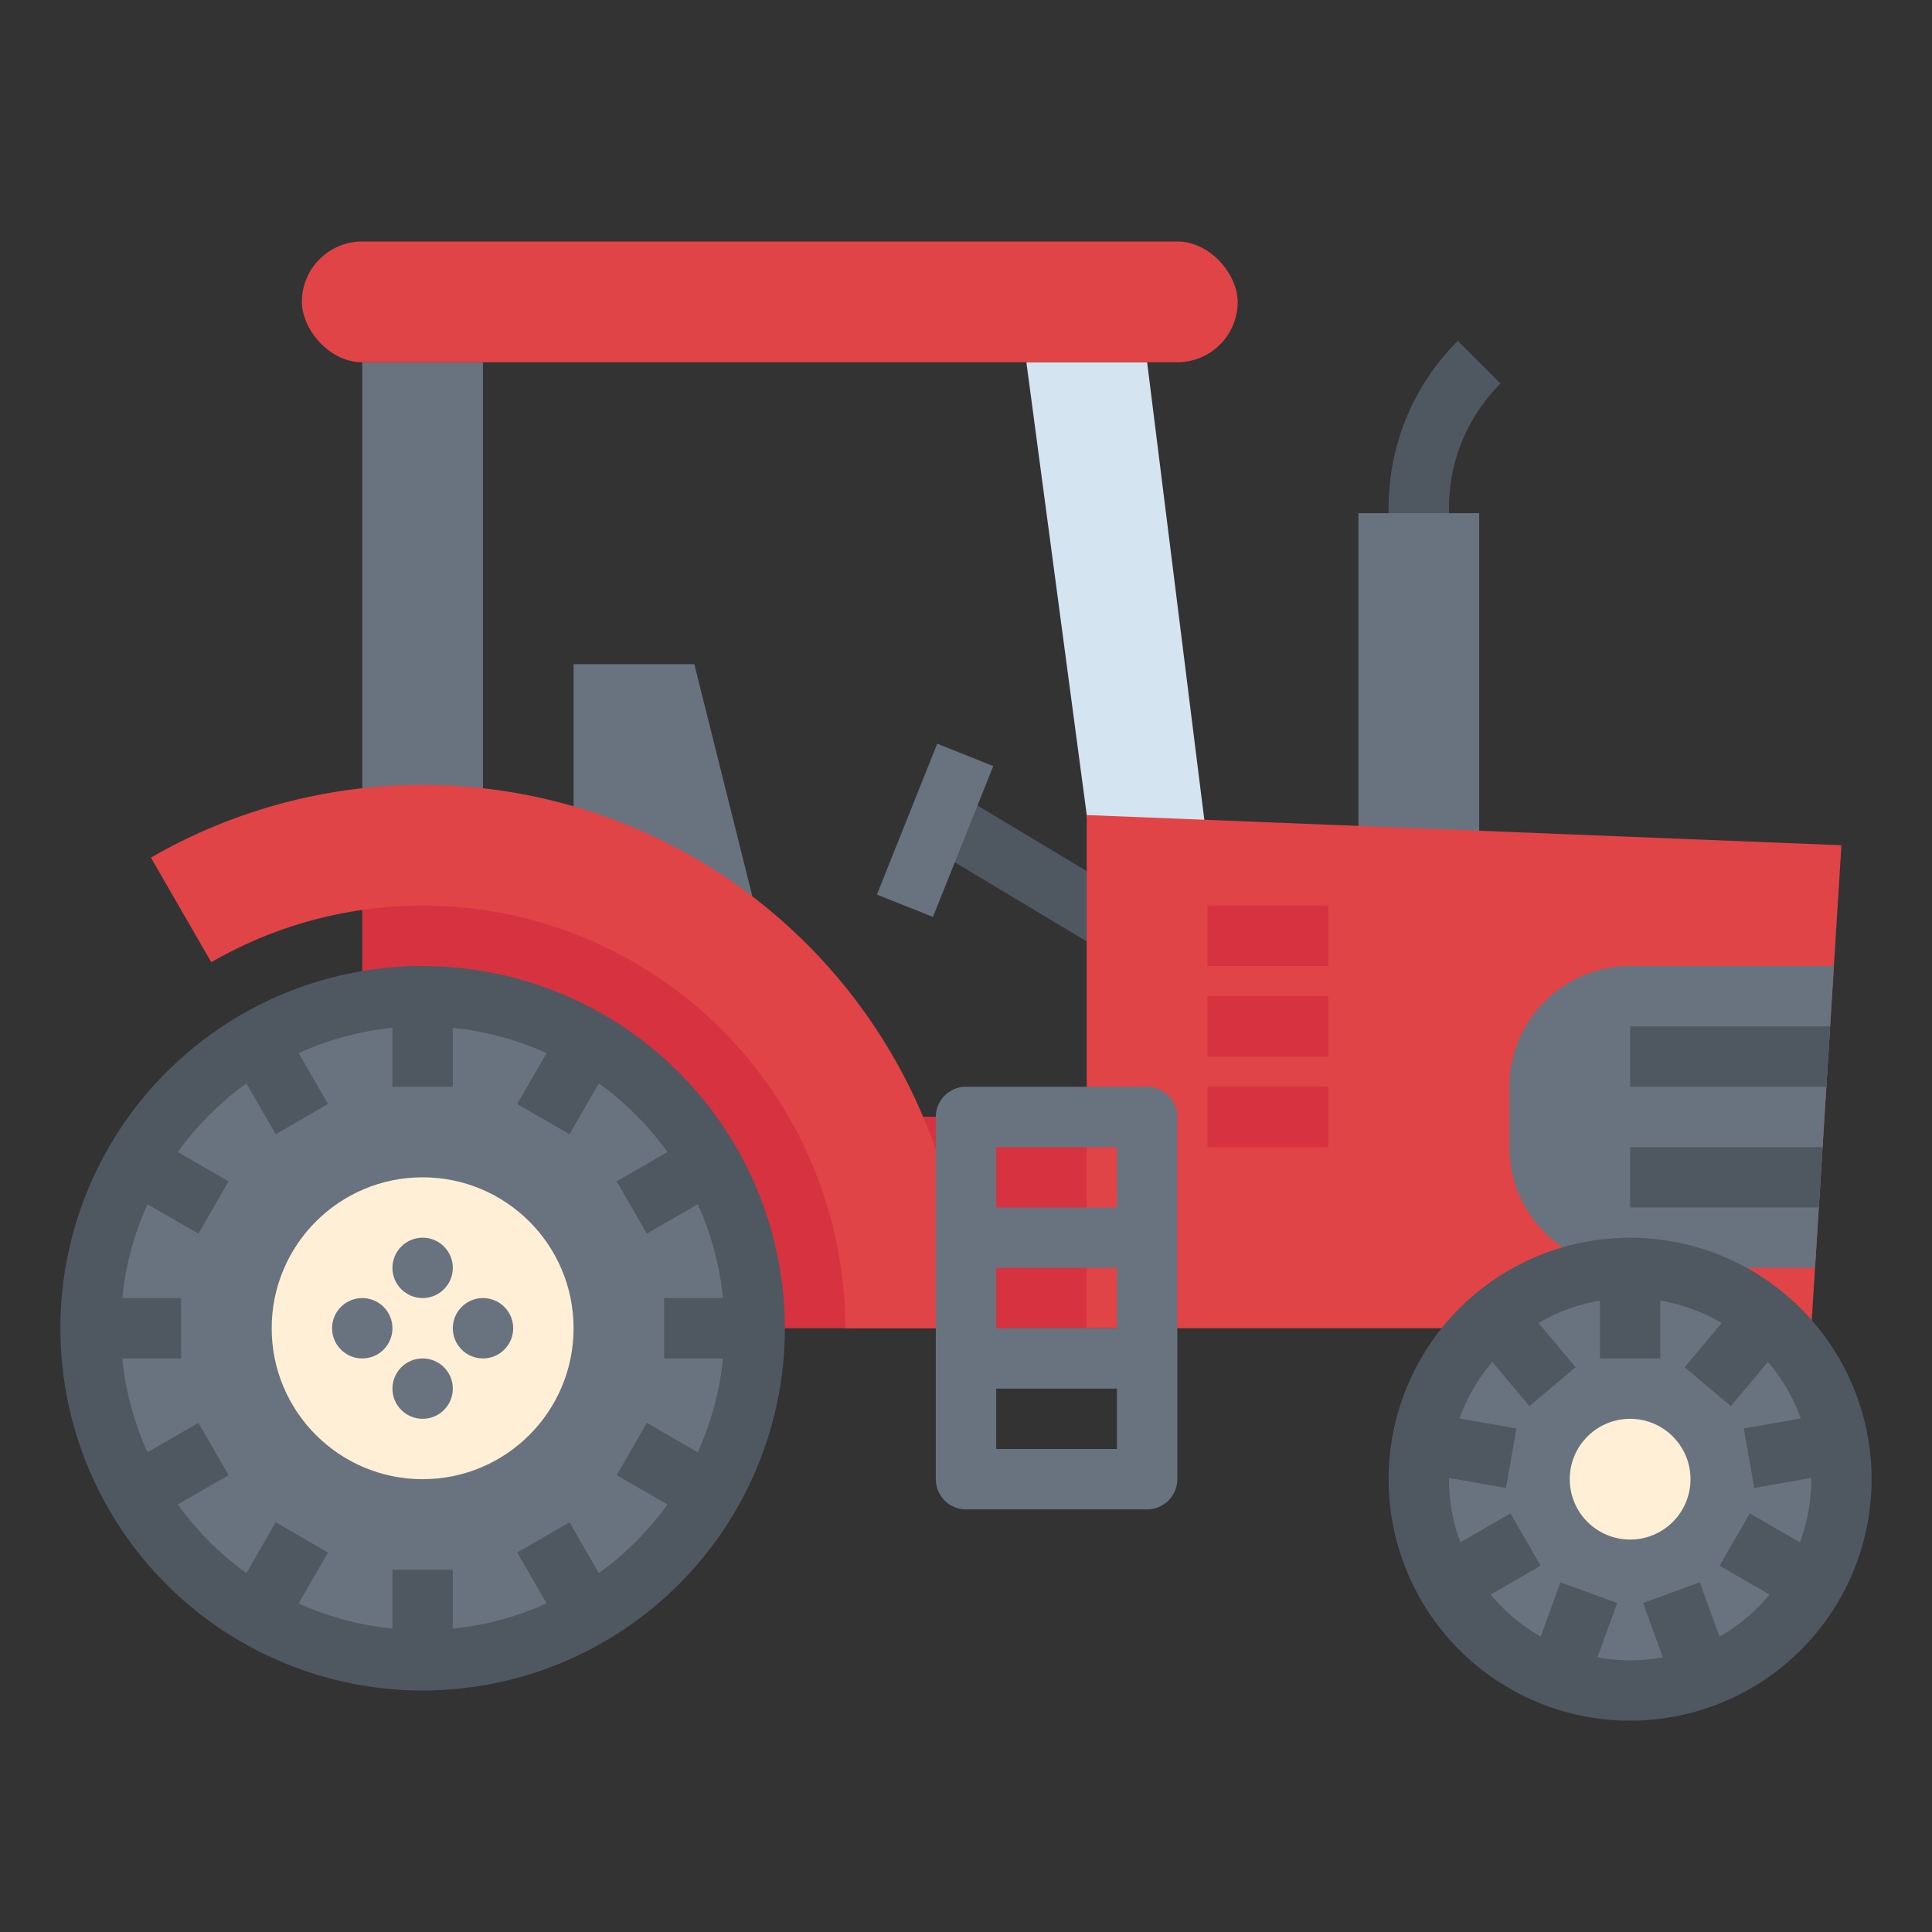 <svg xmlns="http://www.w3.org/2000/svg" version="1.1" xmlns:xlink="http://www.w3.org/1999/xlink" width="512" height="512" x="0" y="0" viewBox="0 0 512 512" style="enable-background:new 0 0 512 512" xml:space="preserve"><rect x="0" y="0" width="512" height="512" fill="#333333" stroke="none"/><g><path fill="#4f5761" d="m243.652 222.892 8.225-13.713 53.303 31.97-8.225 13.712z" opacity="1" data-original="#4f5761"></path><path fill="#68737f" d="m232.39 237.068 15.982-39.98 14.848 5.937-15.983 39.979z" opacity="1" data-original="#68737f"></path><path fill="#4f5761" d="M384 148.125h-16v-13.498a62.22 62.22 0 0 1 18.343-44.284l11.314 11.314A46.322 46.322 0 0 0 384 134.627z" opacity="1" data-original="#4f5761"></path><path fill="#68737f" d="M360 136h32v88h-32zM96 96h32v124H96z" opacity="1" data-original="#68737f"></path><path fill="#d4e4f0" d="M292.267 248 272 96h32l16 128z" opacity="1" data-original="#d4e4f0"></path><path fill="#68737f" d="M152 232v-56h32l16 64z" opacity="1" data-original="#68737f"></path><path fill="#d6323f" d="M232 352H96V232h77l59 80z" opacity="1" data-original="#d6323f"></path><path fill="#e04446" d="m488 224-8 128H224.33l16-56H288v-80z" opacity="1" data-original="#e04446"></path><path fill="#d6323f" d="M224.33 296H288v56h-63.67z" opacity="1" data-original="#d6323f"></path><path fill="#e04446" d="M256 352h-32a112.028 112.028 0 0 0-168.01-97.01l-16-27.71A144.025 144.025 0 0 1 256 352z" opacity="1" data-original="#e04446"></path><path fill="#68737f" d="M304 288h-48a8 8 0 0 0-8 8v96a8 8 0 0 0 8 8h48a8 8 0 0 0 8-8v-96a8 8 0 0 0-8-8zm-8 16v16h-32v-16zm0 32v16h-32v-16zm-32 48v-16h32v16z" opacity="1" data-original="#68737f"></path><path fill="#d6323f" d="M320 240h32v16h-32zM320 264h32v16h-32zM320 288h32v16h-32z" opacity="1" data-original="#d6323f"></path><path fill="#68737f" d="m486 256-5 80h-49a32.004 32.004 0 0 1-32-32v-16a32.004 32.004 0 0 1 32-32z" opacity="1" data-original="#68737f"></path><rect width="248" height="32" x="80" y="64" fill="#e04446" rx="16" opacity="1" data-original="#e04446"></rect><path fill="#4f5761" d="m485 272-1 16h-52v-16zM483 304l-1 16h-50v-16z" opacity="1" data-original="#4f5761"></path><circle cx="112" cy="352" r="88" fill="#68737f" opacity="1" data-original="#68737f"></circle><circle cx="112" cy="352" r="40" fill="#ffefd6" opacity="1" data-original="#ffefd6"></circle><g fill="#68737f"><circle cx="112" cy="336" r="8" fill="#68737f" opacity="1" data-original="#68737f"></circle><circle cx="128" cy="352" r="8" fill="#68737f" opacity="1" data-original="#68737f"></circle><circle cx="112" cy="368" r="8" fill="#68737f" opacity="1" data-original="#68737f"></circle><circle cx="96" cy="352" r="8" fill="#68737f" opacity="1" data-original="#68737f"></circle></g><path fill="#4f5761" d="M112 256a96 96 0 1 0 96 96 96.109 96.109 0 0 0-96-96zm46.703 160.892-7.775-13.466-13.856 8 7.786 13.486A79.321 79.321 0 0 1 120 431.599V416h-16v15.6a79.321 79.321 0 0 1-24.858-6.688l7.786-13.486-13.856-8-7.775 13.466a80.652 80.652 0 0 1-18.19-18.19l13.467-7.774-8-13.856-13.486 7.786A79.328 79.328 0 0 1 32.401 360H48v-16H32.4a79.328 79.328 0 0 1 6.688-24.858l13.486 7.786 8-13.856-13.466-7.775a80.652 80.652 0 0 1 18.19-18.19l7.774 13.467 13.856-8-7.786-13.486A79.321 79.321 0 0 1 104 272.401V288h16v-15.6a79.321 79.321 0 0 1 24.858 6.688l-7.786 13.486 13.856 8 7.775-13.466a80.652 80.652 0 0 1 18.19 18.19l-13.467 7.774 8 13.856 13.486-7.786A79.328 79.328 0 0 1 191.599 344H176v16h15.6a79.328 79.328 0 0 1-6.688 24.858l-13.486-7.786-8 13.856 13.466 7.775a80.652 80.652 0 0 1-18.19 18.19z" opacity="1" data-original="#4f5761"></path><circle cx="432" cy="392" r="56" fill="#68737f" opacity="1" data-original="#68737f"></circle><circle cx="432" cy="392" r="16" fill="#ffefd6" opacity="1" data-original="#ffefd6"></circle><path fill="#4f5761" d="M432 328a64 64 0 1 0 64 64 64.072 64.072 0 0 0-64-64zm23.697 105.717-5.235-14.383-15.035 5.473 5.24 14.394a47.408 47.408 0 0 1-17.333 0l5.24-14.394-15.036-5.473-5.235 14.383a48.333 48.333 0 0 1-13.272-11.136l13.256-7.653-8-13.856-13.272 7.663A47.762 47.762 0 0 1 384 392c0-.113.008-.225.009-.338l15.088 2.66 2.779-15.758-15.091-2.66a48.004 48.004 0 0 1 8.686-14.992l9.832 11.717 12.256-10.285-9.839-11.725a47.669 47.669 0 0 1 16.28-5.94V360h16v-15.32a47.669 47.669 0 0 1 16.28 5.939l-9.839 11.725 12.256 10.285 9.832-11.717a48.004 48.004 0 0 1 8.686 14.991l-15.091 2.661 2.78 15.758 15.087-2.66c.001.113.009.225.009.338a47.762 47.762 0 0 1-3.015 16.735l-13.272-7.663-8 13.856 13.255 7.653a48.333 48.333 0 0 1-13.27 11.136z" opacity="1" data-original="#4f5761"></path></g></svg>